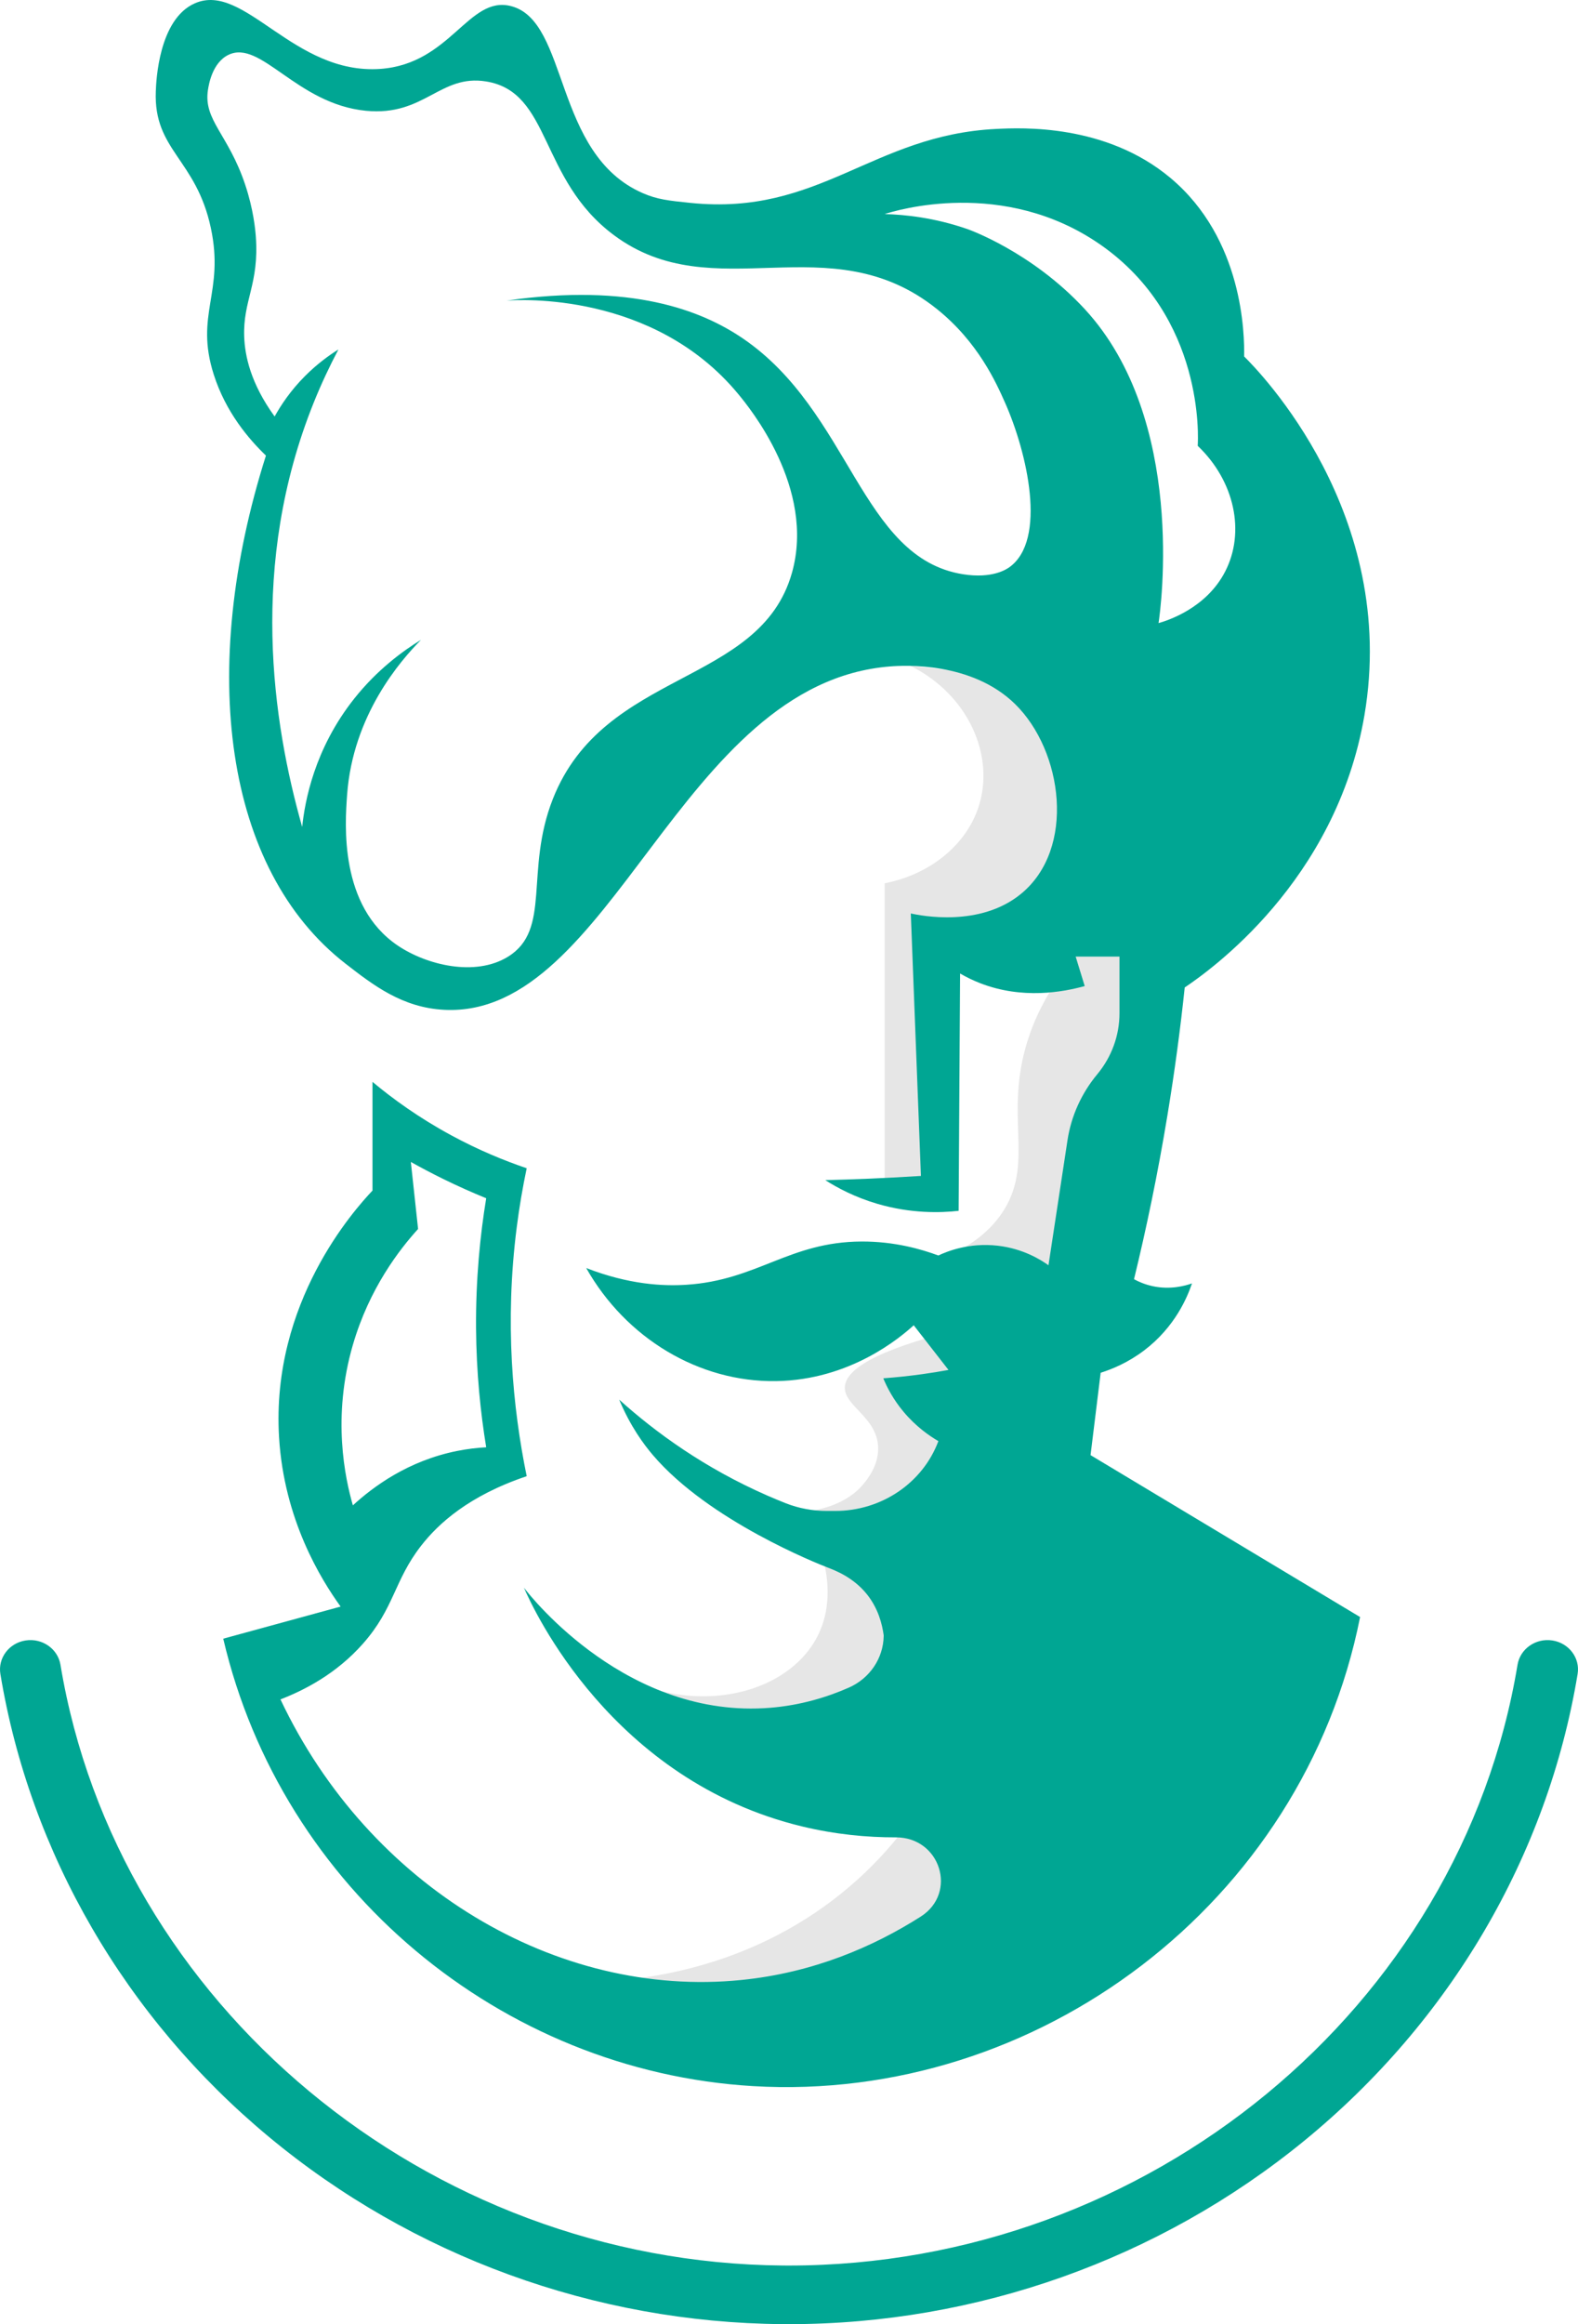 <svg width="53" height="78" viewBox="0 0 53 78" fill="none" xmlns="http://www.w3.org/2000/svg">
<path d="M19.66 66.522C21.041 66.504 24.683 66.274 27.986 63.757C29.554 62.562 30.547 61.232 31.15 60.243C32.634 59.915 34.118 59.588 35.602 59.26V62.891L26.5 68.734L19.659 66.522L19.66 66.522Z" fill="#E6E6E6"/>
<path d="M29.714 29.643C31.194 29.357 32.415 28.401 32.853 27.12C33.445 25.389 32.529 23.304 30.566 22.341C32.74 22.591 34.914 22.841 37.088 23.091L37.769 29.181L33.742 31.734L31.345 31.43L31.559 39.552H29.714V29.643Z" fill="#E6E6E6"/>
<path d="M30.663 42.58C32.542 42.055 33.35 41.222 33.742 40.572C34.719 38.948 33.732 37.424 34.508 34.944C34.916 33.641 35.618 32.689 36.127 32.104L37.769 30.232L38.963 32.476L37.769 39.551L35.602 44.759L30.663 42.581V42.58Z" fill="#E6E6E6"/>
<path d="M31.657 44.759C29.014 45.468 28.387 46.094 28.375 46.562C28.36 47.195 29.465 47.566 29.494 48.577C29.512 49.175 29.142 49.63 29.008 49.795C28.218 50.767 26.49 51.021 24.647 50.521C25.265 50.752 25.882 50.984 26.5 51.215L32.659 52.278V47.603L31.657 44.758V44.759Z" fill="#E6E6E6"/>
<path d="M27.631 52.278C27.752 52.701 28.03 53.895 27.402 55.016C26.55 56.539 24.363 57.325 22.097 56.729C23.408 57.573 24.719 58.416 26.029 59.26L31.733 56.917L30.663 52.278H27.63H27.631Z" fill="#E6E6E6"/>
<path d="M52.139 55.055C51.582 54.969 51.058 55.334 50.969 55.871C49.058 67.398 38.558 76.033 26.496 76.033C26.428 76.033 26.359 76.033 26.291 76.032C14.349 75.935 3.919 67.268 2.031 55.871C1.942 55.335 1.419 54.969 0.861 55.055C0.304 55.14 -0.076 55.645 0.013 56.181C1.009 62.198 4.214 67.716 9.036 71.718C13.853 75.718 19.976 77.948 26.274 77.999C26.348 77.999 26.422 78 26.495 78C32.797 78 38.931 75.823 43.79 71.858C48.711 67.842 51.977 62.275 52.987 56.181C53.076 55.645 52.696 55.14 52.139 55.055H52.139Z" fill="#00A693"/>
<path d="M7.18 12.572C7.582 13.831 8.349 14.729 8.932 15.29C6.648 22.481 7.525 29.179 11.609 32.344C12.534 33.062 13.511 33.818 14.919 33.89C20.567 34.178 22.811 22.909 29.909 22.365C30.367 22.329 32.638 22.202 34.095 23.63C35.696 25.198 36.147 28.482 34.289 30.001C32.912 31.128 30.937 30.732 30.591 30.657C30.704 33.593 30.818 36.529 30.931 39.465C30.342 39.502 29.741 39.534 29.131 39.559C28.654 39.579 28.183 39.594 27.719 39.606C28.133 39.87 28.72 40.182 29.471 40.402C30.607 40.734 31.595 40.703 32.197 40.636C32.213 37.981 32.23 35.326 32.246 32.671C32.449 32.79 32.676 32.902 32.927 32.999C34.344 33.547 35.708 33.293 36.432 33.093C36.331 32.763 36.229 32.434 36.128 32.104H37.6V34.005C37.6 34.749 37.337 35.471 36.855 36.051C36.323 36.691 35.977 37.456 35.854 38.266L35.215 42.463C34.954 42.276 34.363 41.905 33.512 41.807C32.547 41.696 31.807 41.998 31.516 42.135C30.944 41.923 30.043 41.662 28.937 41.666C26.502 41.677 25.441 42.966 23.047 43.118C22.271 43.168 21.125 43.113 19.689 42.556C21.024 44.914 23.476 46.39 26.065 46.351C28.552 46.314 30.231 44.893 30.689 44.477C31.078 44.977 31.468 45.477 31.857 45.976C31.576 46.028 31.284 46.075 30.981 46.117C30.523 46.181 30.084 46.226 29.667 46.257C29.79 46.556 29.998 46.963 30.349 47.382C30.762 47.875 31.207 48.184 31.517 48.365C30.991 49.771 29.606 50.708 28.054 50.708H27.772C27.297 50.708 26.826 50.621 26.386 50.448C26.184 50.368 25.98 50.283 25.774 50.193C23.67 49.272 22.03 48.083 20.797 46.973C21.175 47.877 21.628 48.481 21.929 48.834C23.806 51.036 27.478 52.484 27.794 52.606C28.04 52.701 28.642 52.924 29.104 53.489C29.499 53.974 29.63 54.511 29.68 54.88V54.912C29.666 55.654 29.214 56.326 28.513 56.636C27.789 56.955 26.9 57.23 25.871 57.314C21.108 57.704 17.878 53.65 17.597 53.285C17.915 54.012 20.542 59.755 26.942 61.297C28.057 61.565 29.118 61.665 30.088 61.663C31.585 61.658 32.172 63.529 30.923 64.323C29.346 65.326 27.326 66.206 24.898 66.45C18.711 67.075 12.395 63.328 9.42 57.033C10.191 56.735 11.286 56.189 12.194 55.159C13.248 53.965 13.233 53.048 14.141 51.88C14.718 51.138 15.742 50.197 17.69 49.542C17.216 47.229 16.948 44.386 17.354 41.198C17.442 40.504 17.557 39.84 17.69 39.207C16.946 38.955 16.082 38.603 15.164 38.106C14.067 37.513 13.187 36.873 12.511 36.308V39.956C11.908 40.596 9.103 43.702 9.372 48.226C9.537 51.004 10.782 53.006 11.44 53.918L7.498 54.995C9.462 63.395 16.832 69.508 25.287 70.011C34.821 70.578 43.768 63.896 45.681 54.269L36.628 48.835C36.741 47.913 36.855 46.992 36.968 46.071C37.358 45.948 37.892 45.727 38.428 45.321C39.469 44.532 39.882 43.526 40.035 43.072C39.801 43.154 39.309 43.29 38.721 43.166C38.457 43.11 38.245 43.017 38.088 42.931C38.504 41.225 38.886 39.395 39.207 37.45C39.455 35.954 39.646 34.515 39.791 33.14C40.611 32.587 44.874 29.598 45.827 24.004C46.979 17.24 42.303 12.472 41.787 11.963C41.798 11.242 41.766 8.022 39.305 5.966C37.13 4.15 34.309 4.286 33.464 4.327C29.294 4.528 27.541 7.253 23.195 6.81C22.456 6.734 22.081 6.696 21.589 6.482C18.569 5.168 19.124 0.703 17.16 0.204C15.736 -0.158 15.142 2.142 12.779 2.312C9.854 2.522 8.215 -0.618 6.547 0.11C5.327 0.642 5.245 2.738 5.233 3.061C5.154 5.051 6.587 5.328 7.082 7.653C7.546 9.831 6.532 10.546 7.18 12.572V12.572ZM11.852 45.134C12.405 43.233 13.42 41.93 14.042 41.245C13.961 40.496 13.88 39.746 13.799 38.996C14.135 39.184 14.492 39.373 14.87 39.559C15.375 39.807 15.863 40.024 16.33 40.214C16.127 41.45 15.978 42.919 15.989 44.572C16 46.076 16.141 47.422 16.33 48.572C16.025 48.588 15.699 48.626 15.356 48.694C13.7 49.024 12.526 49.902 11.852 50.521C11.591 49.614 11.144 47.568 11.852 45.133V45.134ZM36.966 8.215C40.454 10.647 40.245 14.708 40.227 14.962C41.473 16.148 41.828 17.862 41.151 19.178C40.51 20.428 39.188 20.833 38.912 20.912C38.983 20.446 39.862 14.083 36.43 10.37C34.642 8.436 32.498 7.69 32.498 7.69C31.382 7.302 30.39 7.203 29.714 7.184C30.058 7.072 33.707 5.944 36.965 8.215H36.966ZM6.985 3.015C7.011 2.848 7.127 2.11 7.666 1.844C8.754 1.306 9.957 3.49 12.29 3.718C14.263 3.91 14.772 2.481 16.33 2.734C18.52 3.089 18.096 6.01 20.613 7.887C23.984 10.403 27.848 7.475 31.466 10.37C32.851 11.479 33.46 12.848 33.754 13.509C34.5 15.188 35.178 18.124 33.9 19.038C33.8 19.108 33.324 19.428 32.342 19.272C28.903 18.724 28.575 13.819 24.944 11.354C23.564 10.417 21.196 9.486 17.011 10.089C17.403 10.059 21.947 9.775 24.798 13.228C25.155 13.66 27.402 16.382 26.599 19.225C25.524 23.029 20.285 22.458 18.568 26.815C17.612 29.242 18.535 31.201 17.06 32.109C15.964 32.784 14.338 32.393 13.361 31.735C11.388 30.405 11.587 27.658 11.658 26.675C11.852 23.992 13.46 22.163 14.14 21.474C13.839 21.657 13.469 21.908 13.074 22.24C12.688 22.564 12.284 22.96 11.901 23.442C10.551 25.14 10.238 26.907 10.149 27.752C9.153 24.246 8.351 18.937 10.538 13.509C10.79 12.884 11.069 12.291 11.366 11.729C11.038 11.933 10.643 12.222 10.246 12.619C9.756 13.11 9.433 13.6 9.224 13.978C8.41 12.856 8.226 11.931 8.202 11.307C8.155 10.078 8.711 9.535 8.592 7.934C8.575 7.708 8.513 7.025 8.233 6.192C7.667 4.5 6.825 4.033 6.985 3.014L6.985 3.015Z" fill="#00A693"/>
</svg>
